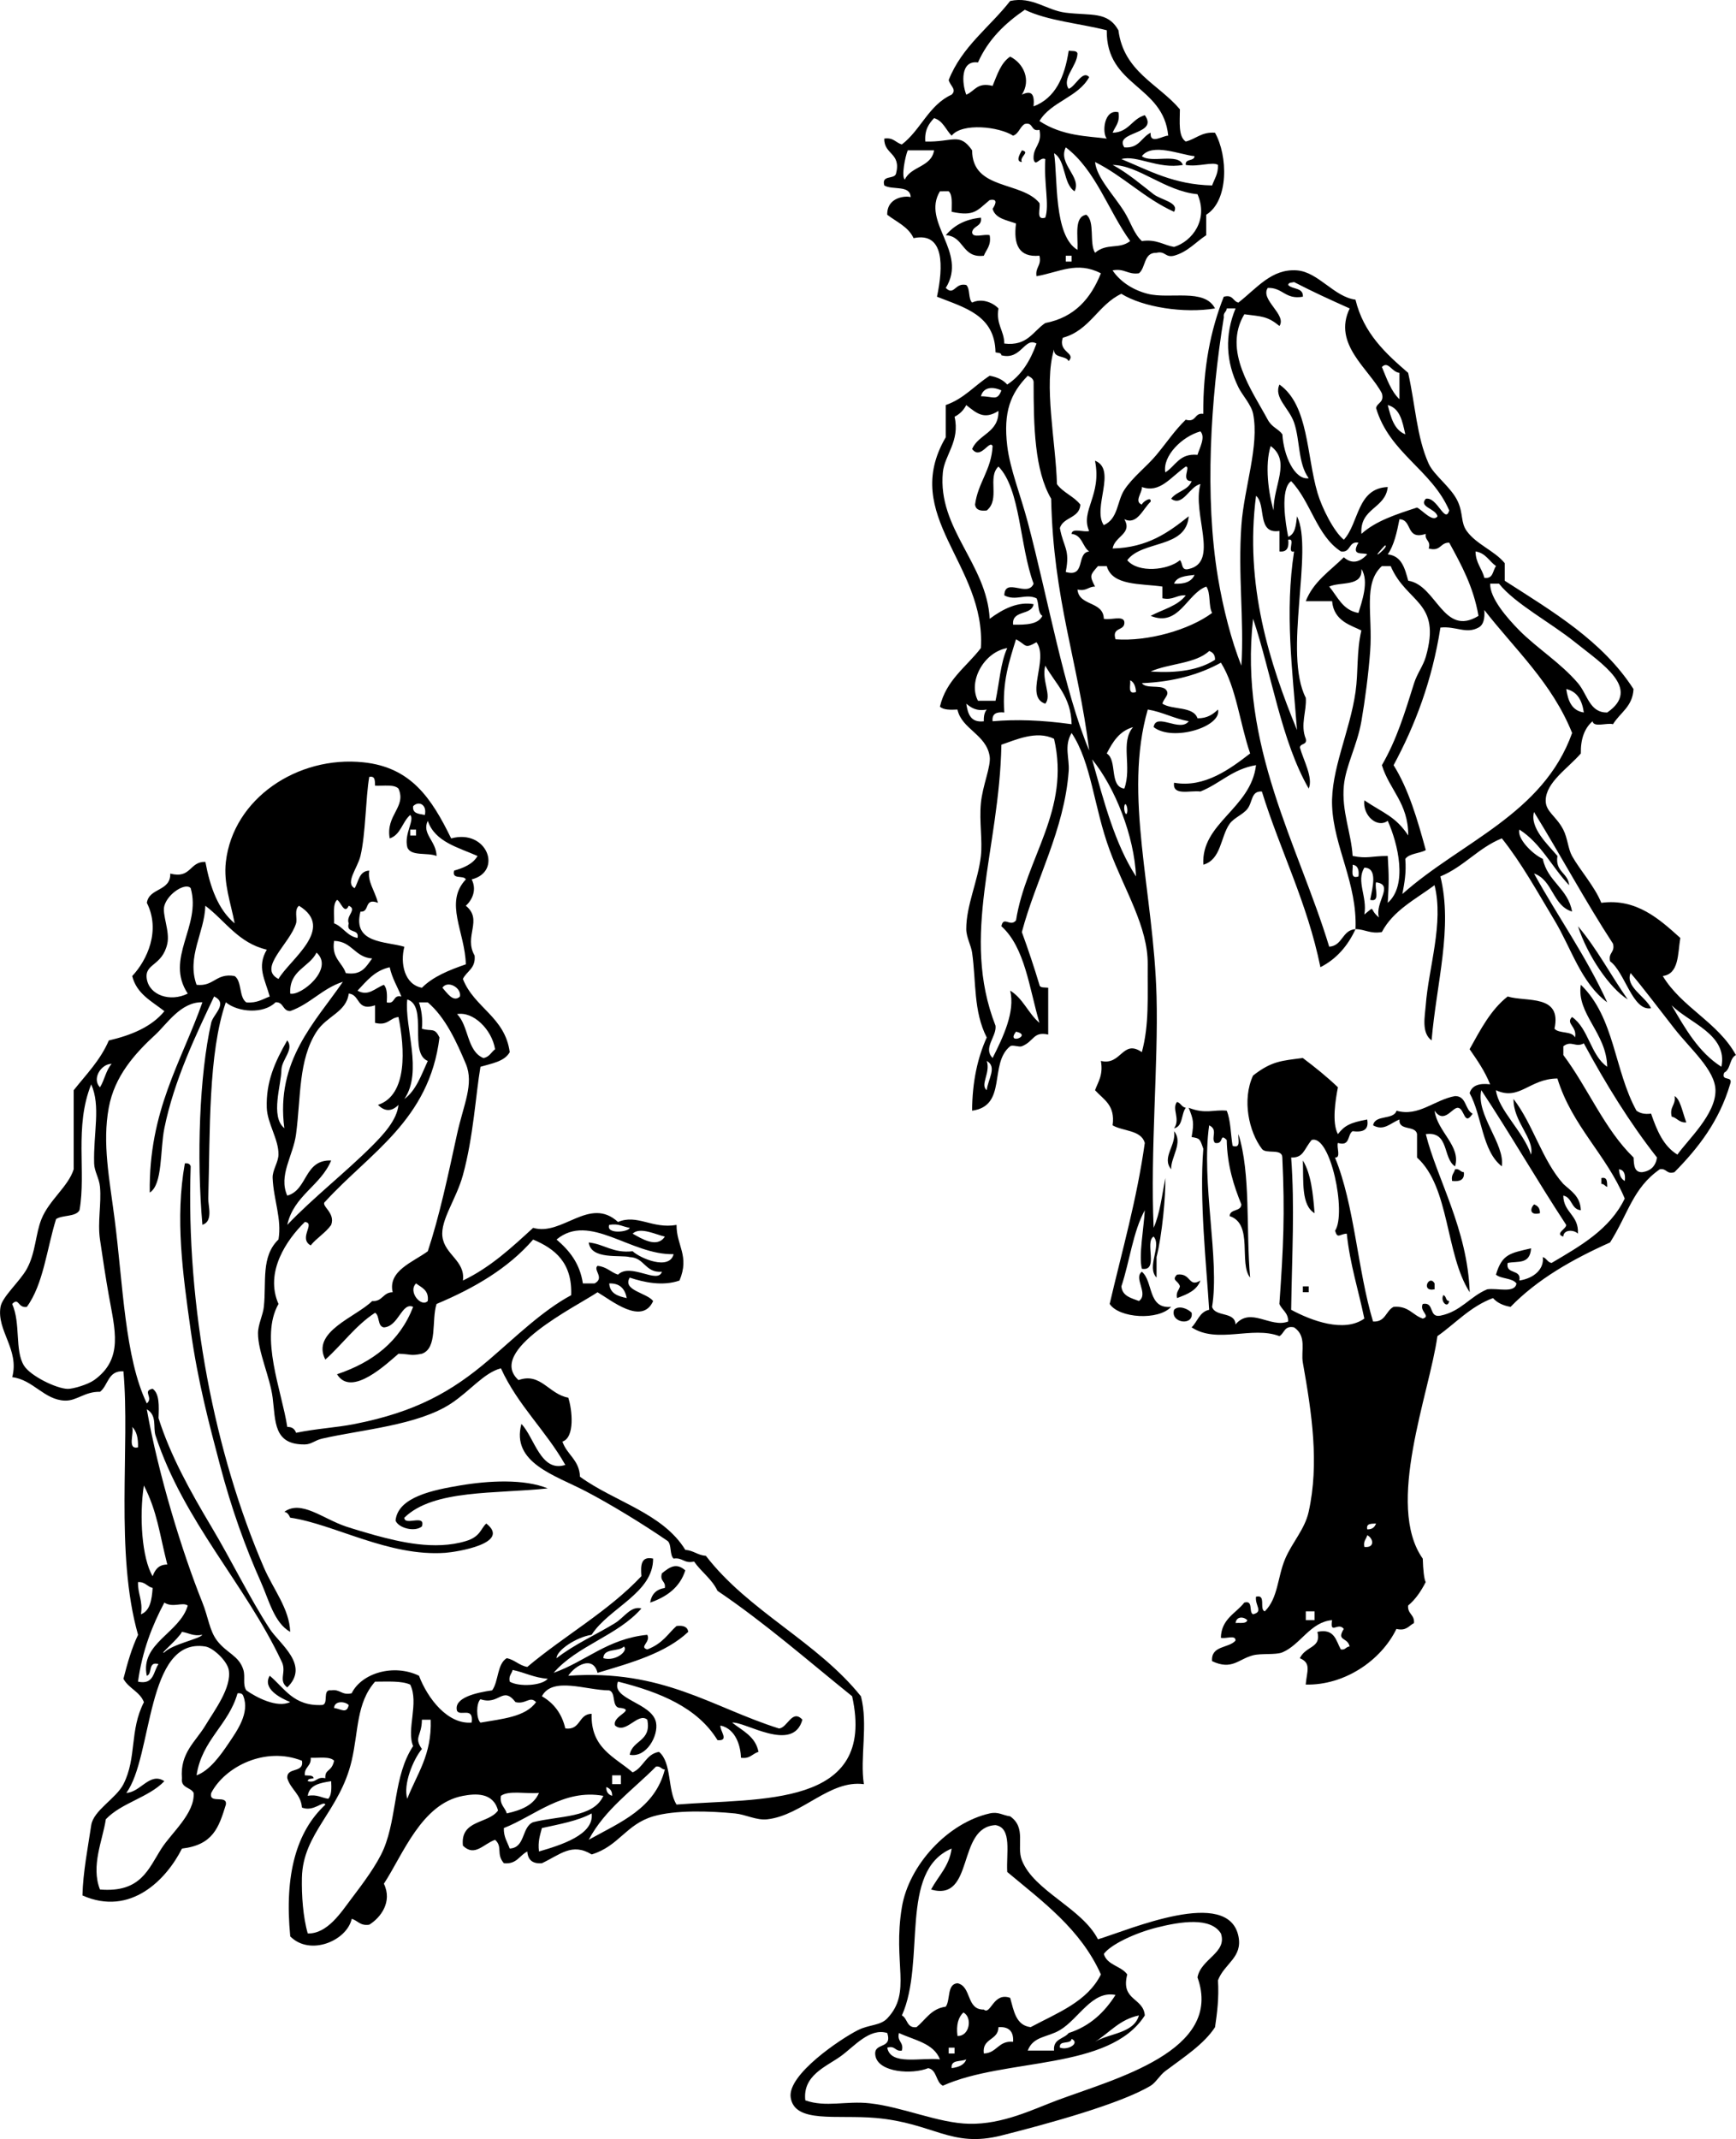<?xml version="1.0" encoding="UTF-8" standalone="no"?>
<!-- Generator: Adobe Illustrator 13.0.2, SVG Export Plug-In . SVG Version: 6.00 Build 14948)  -->
<svg
    xmlns:rdf="http://www.w3.org/1999/02/22-rdf-syntax-ns#"
    xmlns="http://www.w3.org/2000/svg"
    xmlns:cc="http://web.resource.org/cc/"
    xmlns:xlink="http://www.w3.org/1999/xlink"
    xmlns:dc="http://purl.org/dc/elements/1.1/"
    xmlns:svg="http://www.w3.org/2000/svg"
    xmlns:inkscape="http://www.inkscape.org/namespaces/inkscape"
    xmlns:sodipodi="http://sodipodi.sourceforge.net/DTD/sodipodi-0.dtd"
    xmlns:ns1="http://sozi.baierouge.fr"
    id="Layer_1"
    style="enable-background:new 0 0 142.358 175.334"
    xml:space="preserve"
    viewBox="0 0 142.358 175.334"
    version="1.1"
    y="0px"
    x="0px"
  >
<path
      style="clip-rule:evenodd;fill-rule:evenodd"
      d="m83.798 12.323c0.719 0.158-0.229 0.513 0 0.96-0.597-0.036-0.07-0.813 0-0.96z"
  />
<path
      style="clip-rule:evenodd;fill-rule:evenodd"
      d="m80.438 17.842c0.114 0.754-0.646 0.635-0.72 1.2 0.03 0.53 1.019 0.103 1.44 0.24 0.141 0.861-0.279 1.161-0.48 1.68-1.82 0.221-1.596-1.604-3.12-1.68 0.654-0.785 1.568-1.311 2.88-1.44z"
  />
<path
      style="clip-rule:evenodd;fill-rule:evenodd"
      d="m120.76 91.283c-0.703 1.086-0.647-0.426-1.2-0.48-0.47-0.045-1.132 1.372-1.92 0.24 0.229 1.728 2.182 2.891 1.68 4.561-1.027-0.653-0.458-2.902-2.399-2.641 0.908 3.66 3.422 7.772 3.6 12.96-2.004-3.115-1.624-8.615-4.319-11.04v-1.92c-0.123-0.757-1.527-0.233-1.44-1.2-0.755 0.294-1.27 0.97-2.16 0.48 0.139-0.902 1.669-0.412 1.92-1.2 1.808 0.518 3.091-0.893 4.8-1.2 0.96 0.001 0.79 1.127 1.44 1.443z"
  />
<path
      style="clip-rule:evenodd;fill-rule:evenodd"
      d="m137.32 89.842c0.465 0.264 0.615 1.197 0.961 2.16-0.598 0.037-0.743-0.377-1.2-0.479-0.19-0.833 0.36-0.923 0.24-1.681z"
  />
<path
      style="clip-rule:evenodd;fill-rule:evenodd"
      d="m96.518 90.323c0.315 0.085 0.378 0.423 0.721 0.479-0.385 0.496-0.223 1.538-0.96 1.681 0.541-0.773-0.212-1.591 0.239-2.16z"
  />
<path
      style="clip-rule:evenodd;fill-rule:evenodd"
      d="m96.278 92.722c0.771 0.944-0.273 2.118-0.24 3.12-0.805-0.976 0.438-1.953 0.24-3.12z"
  />
<path
      style="clip-rule:evenodd;fill-rule:evenodd"
      d="m106.84 95.123c0.669 1.091 0.831 2.689 0.96 4.32-1.11-0.656-0.9-2.627-0.96-4.32z"
  />
<path
      style="clip-rule:evenodd;fill-rule:evenodd"
      d="m15.158 95.363c0.278-0.039 0.427 0.053 0.479 0.24-0.402 11.562 1.989 23.586 6 32.88 0.774 1.795 2.099 3.385 2.16 5.279-1.313-0.743-1.743-2.607-2.4-4.079-1.282-2.876-2.406-5.984-3.359-9.601-0.886-3.36-1.809-6.812-2.4-11.04-0.652-4.66-1.287-9.169-0.48-13.677z"
  />
<path
      style="clip-rule:evenodd;fill-rule:evenodd"
      d="m119.32 95.842c0.388-0.067 0.414 0.228 0.721 0.24 0.072 0.633-0.332 0.788-0.96 0.72-0.1-0.501 0.16-0.635 0.24-0.96z"
  />
<path
      style="clip-rule:evenodd;fill-rule:evenodd"
      d="m131.32 96.563c0.513-0.112 0.458 0.343 0.48 0.72-0.194-0.046-0.239-0.241-0.48-0.24v-0.48z"
  />
<path
      style="clip-rule:evenodd;fill-rule:evenodd"
      d="m125.8 98.722c0.295 0.105 0.493 0.308 0.48 0.721-0.84 0.209-0.83-0.369-0.48-0.721z"
  />
<path
      style="clip-rule:evenodd;fill-rule:evenodd"
      d="m96.518 104.48c1.179-0.171 0.914 1.1 1.92 0.479-0.293 0.826-1.102 1.139-1.92 1.44-0.102-0.502 0.165-0.636 0.24-0.96-0.134-0.49-0.722-0.47-0.24-0.96z"
  />
<path
      style="clip-rule:evenodd;fill-rule:evenodd"
      d="m117.64 105.2v0.48c-1.17 0.24-0.44-1.27 0-0.48z"
  />
<path
      style="clip-rule:evenodd;fill-rule:evenodd"
      d="m106.84 105.44h0.479v0.479h-0.479v-0.48z"
  />
<path
      style="clip-rule:evenodd;fill-rule:evenodd"
      d="m118.36 106.16c0.26 0.06 0.162 0.478 0.479 0.48-0.11 0.67-0.76 0.02-0.48-0.48z"
  />
<path
      style="clip-rule:evenodd;fill-rule:evenodd"
      d="m97.718 107.6c0.184 1.124-1.78 0.847-1.439-0.24 0.371-0.39 1.118-0.1 1.439 0.24z"
  />
<path
      style="clip-rule:evenodd;fill-rule:evenodd"
      d="m44.918 122c-4.261 0.46-9.375 0.065-11.76 2.4 0.004 0.716 1.778-0.339 1.439 0.72-0.598 0.479-1.911 0.135-2.16-0.479 0.186-1.966 3.182-2.523 5.28-2.881 2.358-0.4 5.266-0.55 7.201 0.24z"
  />
<path
      style="clip-rule:evenodd;fill-rule:evenodd"
      d="m39.878 124.88c2.078 1.628-2.472 2.337-3.36 2.4-4.653 0.332-9.105-2.353-12.72-2.88-0.106-0.214-0.211-0.43-0.48-0.48 1.371-1.001 3.146 0.56 5.04 1.2 0.487 0.164 1.859 0.574 2.4 0.72 1.992 0.537 4.872 1.255 7.44 0.48 1.215-0.36 1.226-1.05 1.68-1.44z"
  />
<path
      style="clip-rule:evenodd;fill-rule:evenodd"
      d="m56.198 128.72c-0.447 1.394-1.515 2.166-2.881 2.641 0.106-0.694 0.507-1.094 1.2-1.2 0.099-0.578-0.438-0.521-0.239-1.2 0.657-0.53 1.184-0.89 1.92-0.24z"
  />
<path
      style="clip-rule:evenodd;fill-rule:evenodd"
      d="m94.598 101.36c-0.758 0.441 0.467 2.866-0.96 2.64-0.273-1.063 0.158-3.311 0.24-4.8-0.968 1.752-1.242 4.198-1.92 6.24 0.074 0.805 0.803 0.957 1.439 1.2 0.828-0.59-0.47-1.877 0.24-2.4 0.955 0.806 0.458 3.062 2.4 2.88-1.041 1.135-4.264 0.938-5.04-0.24 1.013-4.347 2.218-8.501 2.88-13.199-0.297-1.063-1.776-0.944-2.64-1.44 0.236-1.677-0.761-2.119-1.44-2.88 0.257-0.703 0.682-1.239 0.48-2.4 1.683 0.41 1.763-1.816 3.359-0.72 0.614-2.279 0.457-4.5 0.48-7.2 0.026-3.091-1.912-6.082-3.12-9.359-1.309-3.55-1.483-7.144-3.12-9.601-0.64 1.067-0.163 2.059-0.24 3.12-0.351 4.818-2.703 8.902-3.84 13.2 0.515 1.405 0.996 2.844 1.44 4.319 0.038 0.281 0.438 0.203 0.72 0.24v3.84c-1.25-0.275-1.14 0.554-2.16 0.96-0.225 0.09-0.777-0.147-0.96 0-1.764 1.422-0.205 4.886-3.12 5.28 0.015-2.385 0.453-4.347 1.2-6-1.099-2.154-0.859-4.533-1.2-6.96-0.078-0.556-0.478-1.275-0.479-1.92-0.009-1.95 0.972-3.96 1.199-6 0.143-1.273-0.141-2.81 0-4.32 0.136-1.454 0.842-3.021 0.721-3.84-0.268-1.802-2.297-2.229-2.641-3.84-0.591 0.031-1.156 0.036-1.439-0.24 0.519-2.2 2.18-3.26 3.359-4.8 0.429-6.878-6.651-10.835-2.88-17.28v-2.64c1.488-0.512 2.382-1.619 3.601-2.4 0.613 0.107 1.104 0.337 1.439 0.721 1.164-0.756 1.892-1.949 2.4-3.36-0.991-0.561-1.248 1.392-2.88 0.96-0.007-0.233-0.294-0.187-0.48-0.24-0.052-3.067-2.569-3.671-4.8-4.56 0.511-2.422 0.644-5.34-1.92-4.8-0.427-0.934-1.394-1.327-2.16-1.92-0.03-1.495 1.599-1.565 1.92-1.44-0.016-1.024-1.52-0.561-2.16-0.96-0.252-0.893 0.81-0.471 0.96-0.96 0.451-1.731-1.001-1.559-0.96-2.88 0.755-0.115 0.938 0.342 1.44 0.479 1.546-1.174 2.205-3.234 4.08-4.08 0.445-0.424-0.104-0.7-0.24-1.199 1.087-2.753 3.357-4.322 5.04-6.48 1.825-0.399 2.976 0.767 4.56 0.96 2.105 0.257 3.436-0.129 4.32 1.44 0.437 3.403 3.284 4.396 5.04 6.479-0.006 1.047-0.143 2.224 0.48 2.641 0.838-0.202 1.277-0.803 2.399-0.721 1.07 1.901 1.134 5.58-0.72 6.721v1.68c-0.872 0.568-1.513 1.367-2.64 1.68-0.734 0.174-0.706-0.414-1.44-0.24-1.071-0.03-0.858 1.222-1.44 1.681-0.928 0.128-1.171-0.429-2.159-0.24 0.545 0.818 1.539 1.578 2.88 1.92 1.818 0.464 4.667-0.479 5.52 1.2-2.55 0.42-5.894-0.093-7.68-1.2-1.907 0.894-2.59 3.011-4.8 3.601-0.411 1.215 1.118 1.21 0.479 1.92-0.227-0.493-1.236-0.204-1.2-0.96-0.87 2.893 0.145 7.565 0.24 11.04 0.501 0.699 1.399 1 1.92 1.68-0.069 1.13-1.399 1-1.68 1.92 0.29 1.596 0.856 1.723 0.479 3.6 1.683 0.482 0.835-1.564 1.92-1.68-0.557-0.403-0.566-1.354-1.439-1.44 0.03-0.529 1.018-0.102 1.439-0.239-0.744-1.663 1.062-2.921 0.48-5.761 1.824 0.71-0.241 3.885 0.72 5.28 1.187-0.517 1.077-1.946 1.681-2.88 0.673-1.043 1.85-1.925 2.64-2.88 0.883-1.066 1.497-2.007 2.4-2.88 0.896 0.257 0.684-0.596 1.439-0.48-0.025-3.785 0.609-6.91 1.681-9.6 0.766-0.206 0.742 0.378 1.199 0.479 1.518-1.18 2.722-2.793 4.801-2.64 1.751 0.13 3.048 2.181 4.8 2.4 0.673 2.767 2.474 4.405 4.319 6 0.587 2.576 0.699 5.268 1.681 7.439 0.442 0.979 1.863 1.937 2.399 3.12 0.446 0.984 0.221 1.701 0.721 2.4 0.784 1.098 2.316 1.639 3.119 2.64v1.44c3.947 2.533 8.023 4.937 10.561 8.88-0.07 1.45-1.108 1.932-1.68 2.88-0.498-0.143-1.577 0.297-1.681-0.24-0.642 0.559-0.981 1.419-0.96 2.64-1.081 1.241-2.854 2.359-2.88 3.841-0.017 0.934 0.857 1.271 1.44 2.399 0.362 0.703 0.389 1.562 0.72 2.16 0.617 1.115 1.861 2.499 2.399 3.84 2.898-0.385 4.792 1.364 6.48 2.88-0.215 1.306-0.098 2.943-1.439 3.12 1.567 2.593 4.531 3.788 6 6.48-0.539 0.262-0.422 1.178-0.961 1.439-0.296 0.776 0.777 0.184 0.48 0.96-0.896 3.023-2.613 5.228-4.561 7.2-0.678 0.198-0.621-0.338-1.199-0.24-2.215 1.541-2.572 3.616-4.08 6-3.095 1.386-5.952 3.009-8.16 5.28-0.613-0.106-1.104-0.337-1.44-0.72-1.866 0.693-3.057 2.063-4.56 3.12-0.645 4.682-4.299 13.857-1.2 18.239 0.029 0.945 0.109 1.668 0.24 1.921-0.379 0.741-0.827 1.412-1.44 1.92-0.062 0.702 0.543 0.737 0.48 1.439-0.427 0.213-0.61 0.67-1.44 0.48-1.264 2.604-4.279 4.64-7.439 4.56 0.095-1.099 0.479-1.756-0.48-2.16 0.497-1.041 1.779-0.806 1.44-2.16 1.423-0.303 1.517 0.724 1.92 1.44 0.388 0.067 0.413-0.227 0.72-0.24-0.157-0.79-1.109-0.414-0.479-1.439-0.449-0.611-1.156 0.536-0.96-0.721-1.786 0.146-2.596 2.031-4.08 2.641-0.544 0.223-1.728 0.066-2.4 0.24-1.204 0.311-1.727 1.253-3.36 0.479-0.099-1.299 1.359-1.041 1.92-1.68 0.041-0.521-0.851-0.109-1.199-0.24 0.046-1.554 1.223-1.978 1.92-2.88 0.774-0.215 0.337 0.782 0.72 0.96 0.871-0.218 0.146-0.708 0.24-1.44 0.87-0.229 0.244 1.036 0.72 1.2 1.104-1.085 1.035-2.809 1.68-4.32 0.574-1.345 1.603-2.406 1.92-3.84 0.882-3.977 0.257-8.092-0.479-12.239-0.17-0.957 0.354-2.153-0.72-2.881-0.808-0.167-0.787 0.494-1.2 0.721-2.234-0.861-5.097 0.664-7.2-0.721 0.488-0.472 0.646-1.273 1.44-1.439-0.234-3.739-0.812-9.02-0.48-13.2-0.288-0.843-0.293-0.848-0.96-0.96 0.21-1.215 0.145-1.421-0.24-2.4 1.412 0.549 2.021 0.129 3.12 0.24 0.329 0.791 0.321 1.919 0.48 2.88 0.722 0.242 0.425-0.534 0.479-0.96 1.023 3.217 0.613 7.867 0.96 11.76-0.951-1.177 0.292-4.395-1.68-5.039 0.023-0.617 0.937-0.344 0.96-0.961-0.622-1.537-1.153-3.167-1.2-5.279-0.631-0.624-0.188 0.388-0.96 0.24-0.375-0.405 0.289-1.079-0.479-1.44-0.672 4.628 0.879 11.001 0.239 14.88 0.269 0.853 1.885 0.355 1.92 1.44 1.246-1.474 2.864 0.325 4.32-0.24 0.011-0.73-0.507-0.934-0.72-1.44 0.331-4.718 0.458-7.365 0.24-12-0.005-0.795-1.356-0.243-1.681-0.72-1.045-1.378-1.646-4.002-0.72-6 1.529-1.197 2.343-1.212 4.08-1.44 1.006 0.755 1.981 1.539 2.88 2.4-0.195 1.006-0.511 2.898 0 3.84 0.541-0.702 1.008-0.943 2.4-1.2 0.167 0.888-0.38 1.061-1.2 0.96-0.441 0.279-0.166 1.274-1.2 0.961-0.131 0.349 0.28 1.24-0.24 1.199 1.608 3.912 1.843 9.198 3.12 13.44 1.025 0.064 1.044-0.876 1.681-1.2 1.23-0.111 1.559 0.682 2.399 0.96 0.704-0.204-0.312-0.604 0-1.2 0.989-0.188 0.451 1.149 1.44 0.96 1.672-0.328 2.428-1.571 3.84-2.159 0.832-0.129 2.276 0.355 2.4-0.48-0.335-0.466-1.242-0.357-1.681-0.72 0.503-1.705 1.174-1.763 2.88-2.16-0.09 1.36-1.104 1.02-1.92 1.2-0.189 0.988 1.149 0.45 0.96 1.439 1.26-0.193 2.043-0.986 1.92-1.92 0.315 0.085 0.378 0.423 0.721 0.48 2.363-1.396 4.775-2.744 6-5.28-1.508-3.613-4.315-5.925-5.521-9.84-2.306 0.017-3.108 1.861-5.04 0.96 0.185 1.605 2.224 3.354 2.88 5.28 0.286-1.331-1.469-2.688-1.439-4.561 1.603 2.077 2.344 5.017 4.08 6.96 0.619 0.58 1.4 0.999 1.439 2.16-0.809-0.071-0.696-1.064-1.439-1.2 0.023 1.416 1.292 1.588 1.199 3.12-0.306-0.327-1.175-0.371-1.199 0.24-0.736-0.236 0.275-0.641 0.239-0.96-2.38-3.62-4.569-7.431-6.96-11.04-0.462 2.005 1.958 4.412 1.681 6.24-1.626-1.255-1.617-4.144-2.641-6 0.183-0.618 0.767-0.834 1.681-0.721-0.433-1.088-1.06-1.98-1.681-2.88 0.887-1.594 1.729-3.23 3.12-4.319 1.529 0.471 4.46-0.216 3.84 2.64 0.372 0.429 1.441 0.159 1.681 0.72 0.204-0.906-0.798-1.127-0.24-1.68 1.369 0.95 1.511 3.129 2.88 4.08-0.039-2.763-2.54-4.338-2.16-6.721 2.783 2.681 2.729 7 4.561 10.32 0.278 0.201 0.643 0.316 1.199 0.24 0.471 1.369 1.011 2.67 2.16 3.36 0.817-1.176 3.158-3.3 3.12-5.28-0.032-1.656-2.044-3.359-3.36-5.04-1.392-1.777-2.635-3.438-3.6-4.561-0.465 1.108 1.221 1.919 1.68 2.881-1.516 0.279-2.142-2.966-3.359-3.841-0.174-0.733 0.414-0.705 0.24-1.439-2.275-3.485-4.283-7.238-6.48-10.8-0.363 1.304 1.132 2.664 1.92 3.6-0.208 1.328 0.878 1.362 0.96 2.4-1.405-1.476-2.317-3.442-4.08-4.561-0.214 0.702 1.037 1.998 1.92 2.4 0.381 1.859 2.062 2.417 2.4 4.319-1.603-0.477-1.57-2.589-3.12-3.119 1.961 3.559 4.273 6.767 6 10.56-2.146-1.595-2.941-4.433-4.32-6.72-1.413-2.346-2.698-4.689-4.319-6.721-1.939 0.781-3.112 2.329-5.04 3.12 1.037 4.207-0.323 8.751-0.721 13.44-0.855-0.619-0.547-1.978-0.479-2.88 0.229-3.068 1.498-6.75 0.72-9.84-1.56 1.16-3.381 2.059-4.32 3.84-0.965 0.165-1.369-0.23-2.159-0.24 0.148-3.766-1.777-6.724-1.92-10.08-0.126-2.943 1.455-6.107 1.92-9.36 0.239-1.678 0.07-3.271 0.479-5.039-0.769-0.402-2.263-0.739-2.399-2.4h-2.16c0.625-1.614 1.996-2.483 3.12-3.6 0.666 0.591 1.327 0.405 1.92-0.24-0.293-0.185-1.401 0.198-0.721-0.96-0.85-0.13-0.59 0.85-1.439 0.72-1.99-1.29-2.469-4.091-4.08-5.76-0.929 0.652-0.454 3.508-0.24 4.56 0.582-0.219 0.636-0.964 0.721-1.68 1.384 2.776-1.153 11.238 0.72 14.88 0.084 1.101-0.47 2.2 0 3.36 0.132 0.532-0.458 0.342-0.48 0.72 0.272 1.001 1.106 2.474 0.72 3.36-2.25-3.91-3.019-9.302-4.56-13.921-1.187 10.398 3.73 18.604 6.24 26.881 1.121-0.079 1.038-1.362 2.16-1.44-0.634 1.367-1.554 2.446-2.88 3.12-1.085-5.315-3.284-9.517-4.801-14.4-0.905-0.059-0.734 0.862-1.199 1.44-0.363 0.452-1.105 0.728-1.44 1.2-0.765 1.077-0.683 2.935-2.16 3.359-0.207-3.42 3.891-4.579 4.32-8.16-1.927 0.314-2.957 1.523-4.561 2.16-0.848-0.112-2.312 0.393-2.159-0.72 2.509 0.453 4.646-1.175 6.239-2.4-0.845-2.435-1.135-5.425-2.399-7.439-1.756 0.965-3.868 1.572-6.48 1.68 0.33 0.471 1.471 0.13 1.92 0.48 0.446 0.424-0.104 0.7-0.24 1.2 0.824 0.535 2.533 0.187 2.881 1.199 0.806 0.007 1.27-0.33 1.68-0.72 0.335 1.419-3.728 2.662-5.28 1.44 0.199-1.23 2.172 0.462 2.88-0.48-1.225-0.216-2.124-0.756-3.359-0.96-2.026 7.027 0.489 14.919 0.72 23.521 0.147 5.514-0.516 12.578-0.24 18.96 0.519-1.162 0.687-2.675 0.96-4.08 0.035 1.478-0.267 4.69-0.72 6.479v1.68c-0.853-0.87 0.45-2.61-0.244-3.36zm-10.56-100.56c-1.615 1.105-3.006 2.435-3.84 4.32-1.463-0.205-1.319 1.732-0.96 2.64 0.689-0.27 0.872-1.047 2.159-0.72 0.374-0.906 0.673-1.888 1.44-2.399 1.124 0.561 1.725 1.937 0.96 3.119 0.769-0.371 1.056-0.084 0.96 0.96 1.796-0.684 2.548-2.411 2.88-4.56 0.282 0.038 0.682-0.041 0.72 0.24-0.031 1.017-1.312 2.037-0.72 2.88 0.553-0.181 1.127-1.574 1.68-0.96-0.902 1.656-3.12 1.999-4.079 3.6 1.896 1.253 3.977 1.232 5.52 1.44-0.407-0.501-0.22-2.45 0.96-2.16 0.142 0.861-0.279 1.161-0.479 1.68 1.328-0.031 1.578-1.141 2.64-1.439 1.177 1.629-2.563 1.304-1.68 2.64 1.217 0.098 1.401-0.838 2.159-1.2-0.087 1.018 1.04 0.211 1.44 0.24-0.398-4.161-5.097-4.023-5.04-8.64-2.231-0.569-4.83-0.77-6.72-1.681zm-6 10.321c-0.48-0.479-0.701-1.219-1.44-1.439-0.427 0.453-0.791 0.969-0.72 1.92 2.278 0.059 2.797-0.78 3.84 0.72 0.005 3.274 4.05 2.51 5.521 4.32 0.106 0.453-0.327 1.446 0.479 1.199 0.352-1.057-0.124-2.757 0-4.8-0.447-0.229-0.802 0.719-0.96 0-0.067-1.027 0.733-1.187 0.48-2.399-0.739 0.179-0.462-0.659-1.2-0.48-0.411 0.229-0.483 0.797-0.96 0.96-1.126-0.735-4.174-1.087-5.04-0.001zm10.08 4.56c-0.966-0.635-0.685-2.516-1.681-3.12 0.315 2.025-0.05 6.754 1.92 7.92 0.058-1.143-0.305-2.705 0.721-2.88 0.74 0.539 0.225 2.334 0.72 3.119 0.979-0.834 1.973-0.251 2.88-0.96-1.811-2.509-2.821-5.817-5.28-7.68-0.673 1.353 1.328 2.42 0.72 3.601zm-13.92-0.961c0.499-1.101 2.183-1.017 2.399-2.399h-2.16c-0.211 0.521-0.539 2.162-0.239 2.399zm19.44-1.92c0.747 0.613 3.012-0.291 3.36 0.721-2.051 0.367-3.792-0.843-5.04-0.48 2.269 0.932 4.304 2.097 7.439 2.16 0.188-0.533 0.505-0.936 0.48-1.68-0.417-0.297-1.594 0.183-2.64 0-0.074-0.554 0.693-0.267 0.72-0.721-1.156-0.108-3.479-1.115-4.319 0zm-1.44 4.561c0.539 0.862 0.77 1.784 1.439 2.399 1.211-0.171 1.752 0.328 2.641 0.48 1.494-0.461 2.835-2.236 1.92-4.32-2.697-0.265-4.82-2.378-6.96-2.399 1.165 0.595 2.533 1.76 3.359 2.399 0.606 0.47 2.13 0.678 1.681 1.44-2.427-1.094-4.132-2.909-6.48-4.08 0.133 1.295 1.529 2.687 2.4 4.081zm-15.12-1.68c-1.543 2.558 2.312 4.962 0.479 7.92 0.692 0.695 0.751-0.468 1.681-0.24 0.333 0.307 0.146 1.133 0.479 1.439 0.759-0.357 1.642-0.049 2.16 0.48-0.214 1.334 0.461 1.779 0.479 2.88 1.911 0.23 2.347-1.014 3.36-1.68 2.413-0.467 3.737-2.022 4.561-4.08-1.98-1.01-3.372-0.096-5.28 0.24-0.117-0.758 0.433-0.848 0.24-1.681-1.673 0.152-2.146-0.895-1.921-2.64-0.759-0.28-1.688-0.391-1.92-1.2 0.147-0.224 0.559-0.885-0.239-0.72-1.012 0.824-1.238 1.373-3.12 0.96-0.003-0.638 0.091-1.371-0.24-1.68-0.239 0.002-0.48 0.002-0.719 0.002zm10.319 5.76h0.48v-0.48h-0.48v0.48zm19.443 2.88c-1.458 0.258-1.636-0.765-2.88-0.72-0.644 0.972 1.583 2.188 0.96 3.119-0.998-0.815-1.451-0.773-2.88-0.96-1.785 2.985 0.624 6.234 1.92 8.641 0.345 0.641 0.87 0.739 1.2 1.2 0.095 1.705 0.981 3.762 2.159 3.6-0.891-1.222-0.697-3.088-1.199-4.56-0.407-1.192-1.688-2.051-1.2-3.12 2.398 1.695 2.208 5.779 3.12 8.88 0.362 1.233 1.342 3.179 2.16 3.84 1.258-1.382 1.062-4.218 3.6-4.32-0.198 1.802-2.303 1.698-2.16 3.84 1.174-1.065 2.871-1.608 4.561-2.159 0.443 0.212 1.286 1.252 1.68 0.72-0.151-0.653-1.573-0.757-0.96-1.44 0.938-0.188 1.577 2.113 1.92 0.96-1.446-3.353-4.903-4.696-6-8.399 0.103-0.458 0.686-0.435 0.479-1.2-1.039-1.999-4.065-4.034-2.64-6.96-1.908-0.861-2.808-1.263-4.56-2.16-0.187 0.054-0.474 0.007-0.48 0.24 0.34 0.374 1.25 0.186 1.2 0.958zm-6.48 1.679c-1.092 6.706-1.584 14.748-0.48 21.36 0.409 2.451 1.099 5.184 1.92 7.2 0.232-3.77-0.294-7.477 0-11.521 0.227-3.105 1.479-6.502 0.96-9.12-0.146-0.736-0.896-1.542-1.2-2.16-1.049-2.132-1.136-4.301-0.24-6.479h-0.72c-0.02 0.307-0.31 0.333-0.24 0.72zm12.96 4.081c0.402 0.958 0.74 1.98 1.44 2.64v-2.159c-0.64-0.061-0.91-1.013-1.44-0.481zm-30.722 6.48c0.226 1.885 1.093 4.022 1.681 6.239 1.648 6.22 3.001 13.897 5.039 18.721-0.928-7.382-2.942-12.365-3.119-20.641-1.363-2.316-1.44-5.92-1.44-9.6-0.051-0.27-0.267-0.374-0.479-0.48-1.407 1.443-2.018 2.949-1.682 5.761zm-2.16-4.08c1.045 0.005 1.329 0.424 1.681-0.48-0.717-0.334-1.471-0.284-1.681 0.48zm-2.16 1.68c0.462 2.001-0.826 3.144-0.961 4.56-0.438 4.622 3.6 7.479 3.841 12 1.134-0.843 2.346-1.424 3.6-1.199-0.157 0.963-1.799 0.441-1.68 1.68 1.058 0.018 2.062-0.017 2.399-0.72-0.397-0.243-0.261-1.02-0.479-1.44-0.899-0.421-1.689 0.258-2.641-0.24 0.039-1.528 1.926 0.208 2.4-0.96-1.152-3.114-1.065-7.744-2.88-9.6-0.938 0.885 0.169 2.68-0.96 3.6-0.547 0.067-0.902-0.058-0.96-0.479 0.245-1.835 1.339-2.82 1.439-4.8-0.261-0.556-0.979 1.173-1.68 0.239 0.532-1.228 2.197-1.322 2.16-3.119-1.177 0.743-1.776 0.202-2.64-0.48-0.215 0.42-0.535 0.741-0.958 0.958zm36.962 1.44c-0.235-1.045-0.426-2.135-1.44-2.4 0.26 1.018 0.52 2.034 1.44 2.4zm-19.682 3.119c0.849-0.512 1.14-1.58 2.641-1.439 0.173-0.577 0.68-1.451 0.239-1.92-1.504 0.418-3.113 2.003-2.88 3.359zm8.882 3.12c-0.036-2.043 1.452-4.03-0.239-5.279-0.5 1.537-0.18 3.904 0.24 5.279zm-10.802-1.92c0.066 0.421-0.676 1.198 0 1.44 0.026-0.191 0.794-0.728 0.72-0.24-0.65 0.605-1.11 1.94-2.159 1.44 0.691 1.194-0.785 1.376-0.96 2.399 2.884-0.075 4.592-1.328 6.239-2.64-0.208 2.671-3.81 1.949-5.04 3.6 0.908 1.08 3.348 0.819 4.32 0 0.256 0.224 0.075 0.886 0.72 0.721 2.534-0.557 0.268-4.495 0.96-6.96-0.883 0.164-1.446 1.902-2.399 1.199 0.435-0.604 1.397-0.682 1.68-1.439-0.938 0.008-0.043-1.208-0.479-1.2-1.288 0.901-2.114 2.206-3.602 1.68zm12.722 19.92c-0.383-4.973-1.008-9.655-0.24-14.64-0.652 0.172 0.172-1.132-0.48-0.96 0.068 0.628-0.088 1.032-0.72 0.96v-1.68c-1.888 0.287-1.057-2.144-1.92-2.88-0.95 7.313 1.11 13.727 3.36 19.2zm7.44-14.399c1.154 0.125 1.402 1.157 1.68 2.16 2.324 0.344 2.874 4.657 5.761 2.88-0.413-2.388-1.409-4.191-2.4-6-0.745-0.025-0.685 0.755-1.68 0.479 0.198-0.678-0.339-0.621-0.24-1.2-1.673 0.553-1.069-1.17-2.16-1.199-0.21 1.068-0.44 2.127-0.96 2.88zm-0.24-0.721c-1.59 1.686 0.52-0.077 0 0zm8.16 2.641c0.752 0.112 0.677-0.604 0.96-0.96-0.564-0.396-0.846-1.074-1.68-1.2 0.01 0.949 0.53 1.391 0.72 2.16zm-30.962-0.96h-0.72c-0.629 0.733-0.723 0.752-0.24 1.68-0.565-0.005-0.707 0.413-1.44 0.24 0.128 1.393 2.12 0.921 2.16 2.399 0.497 0.144 1.577-0.296 1.681 0.24 0.092 0.812-1.062 0.378-0.721 1.44 2.654 0.198 6.065-0.774 7.92-2.16-0.313-0.566-0.101-1.659-0.479-2.16-1.593 0.569-2.238 3.358-4.561 2.4 0.993-0.527 2.229-0.812 2.881-1.681-0.773-0.053-1.016 0.425-1.921 0.24v-0.96c-1.818-0.26-4.104-0.054-4.56-1.678zm25.202 9.599c0.245-0.782 0.751-1.434 0.96-2.16 1.314-4.573-1.569-4.373-2.88-7.439h-0.721c-1.562 1.423-0.742 3.971-0.959 6.96-0.135 1.846-0.426 4.066-0.721 5.76-0.346 1.984-1.281 3.627-1.439 5.28-0.199 2.072 0.618 3.923 0.72 5.76 1.241 0.245 1.477 0.004 2.88 0 0.1 1.715 0.1 2.126 0 3.84 1.647-1.436 0.853-4.809 0-6.72-0.893 0.642-2.076-0.476-1.92-1.68 1.605 1.076 2.561 1.319 3.6 2.88 0.011-2.65-1.544-3.736-2.16-5.761 1.22-2.111 1.87-4.271 2.64-6.72zm-6.96-7.919c0.694 0.826 1.1 1.94 2.399 2.16 0.257-0.871 0.903-2.607 0.24-3.6 0.12 1.479-1.71 1.015-2.64 1.44zm-12.722-0.241c0.854 0.055 1.438-0.161 1.68-0.72-0.716 0.086-1.462 0.139-1.68 0.72zm28.322 3.841c1.439 1.451 3.39 2.662 4.8 4.319 0.784 0.921 0.949 2.435 2.4 2.4 2.831-1.947-0.437-3.99-2.64-5.76-2.038-1.638-4.916-3.146-6.24-4.801h-0.72c-0.04 1.168 1.36 2.792 2.4 3.842zm-3.36-0.24c-1.019 0.557-1.84-0.137-3.12 0-0.681 4.359-2.075 8.005-3.84 11.279 1.231 1.968 1.953 4.447 2.64 6.961-0.515 0.285-1.341 0.259-1.68 0.72 0.095 1.135-0.077 2.003-0.24 2.88 4.777-4.263 11.542-6.538 13.92-13.2-1.65-4.109-4.678-6.842-7.2-10.08 0.05 0.689-0.06 1.219-0.48 1.44zm-38.883 6.96c-0.627-0.067-1.032 0.088-0.96 0.72 1.915-0.167 3.985-0.103 6.48 0.24-0.046-2.274-1.331-3.31-2.16-4.8-0.327 1.218 0.569 2.457 0 3.12-1.741-0.574 0.316-3.625-0.72-5.04-1.03 0.584-0.789 0.23-1.681-0.24-0.544 1.774-1.145 3.493-0.959 6zm-2.159-0.96h1.439c0.314-1.446 0.405-3.115 0.96-4.32-1.901 0.323-3.239 2.72-2.399 4.32zm14.159-2.401c2.242 0.162 4.017-0.144 5.28-0.96 0.013-0.413-0.185-0.615-0.479-0.72-1.112 1.049-3.304 1.017-4.801 1.68zm-1.199 1.68c-0.033-0.446-0.158-0.802-0.48-0.96 0.054 0.426-0.242 1.202 0.48 0.96zm36.722 1.681c-0.141-0.979-0.526-1.714-1.44-1.92 0.14 0.976 0.46 1.774 1.44 1.92zm-49.202 0.72c-0.018-0.418 0.054-0.746 0.24-0.96-0.876 0.156-1.278-0.162-1.68-0.479 0.131 0.828 0.348 1.57 1.44 1.439zm10.08 2.639c0.894 0.547 0.175 2.706 1.44 2.881 0.65-1.802-0.356-3.803 0.72-5.04-1.123 0.316-1.67 1.209-2.16 2.159zm-8.64-0.72c-0.164 8.623-3.382 15.619-0.48 23.04 0.093 0.904-1.048 1.815-0.24 2.64 0.874-1.731 1.86-3.804 1.44-5.52 1.054 0.627 1.486 1.874 2.4 2.64-0.838-2.842-1.182-6.179-3.12-7.92 0.175-0.885 0.722 0.103 1.199-0.479 0.812-5.148 4.475-9.04 3.12-14.88-1.442-0.727-3.195 0.108-4.319 0.479zm11.04 10.8c-0.148-3.304-1.696-7.254-3.601-9.6 0.96 3.442 1.867 6.934 3.601 9.6zm-0.72-5.279c0.065-0.327-0.148-0.938-0.239-0.48-0.066 0.327 0.148 0.936 0.239 0.48zm18.962 5.279c0.067-0.547-0.058-0.901-0.479-0.96 0.05 0.426-0.24 1.202 0.48 0.96zm0.48 3.12c0.986-0.777 0.318-0.477 1.2 0.24-0.371-1.229 1.29-2.68-0.24-2.88-0.146 0.494 0.388 1.667-0.479 1.439 0.196-1.035 0.638-2.618-0.48-2.64-0.69 1.117 0.26 2.376 0 3.841zm29.28 12.481c0.544-2.648-2.636-3.587-4.08-5.04 1.12 1.923 2.22 3.861 4.08 5.04zm-57.843-2.88c-0.868 1.133 1.406 0.319 0 0zm44.883 1.199v0.721c2.023 2.696 3.363 6.076 5.76 8.399 0.027 0.612 0.045 1.235 0.72 1.2 0.694-0.105 1.094-0.506 1.2-1.2-2.253-2.867-4.202-6.037-6-9.359-0.68 0.379-1.02-0.276-1.68 0.239zm-47.282 3.601c0.083-0.876 0.881-1.907 0-2.4 0.329 0.985-0.579 1.958 0 2.4zm26.642 4.08c-0.658 0.791-0.66 1.465-1.68 1.439 0.299 4.082 0.07 7.776 0 12.48 1.625 0.878 4.335 1.911 6 0.72-0.479-2.321-1.173-4.427-1.44-6.96-0.601 0.03-0.751 0.458-0.96-0.24 0.96-1.431-0.38-7.931-1.92-7.437zm25.68 3.359c0.066-0.547-0.059-0.902-0.48-0.96 0.03 0.448 0.16 0.803 0.48 0.96zm-21.12 28.558c0.412 0.013 0.615-0.185 0.72-0.48-0.38 0.03-0.83-0.03-0.72 0.48zm-0.24 1.44c0.897 0.102 0.738-0.719 0.24-0.96-0.08 0.33-0.34 0.46-0.24 0.96zm-4.8 6h0.72v-0.72h-0.72v0.72zm-5.76 0.24c0.359-0.041 0.887 0.086 0.961-0.24-0.32-0.31-0.9-0.31-0.96 0.24z"
  />
<path
      style="clip-rule:evenodd;fill-rule:evenodd"
      d="m36.998 68.722c2.945-0.805 4.255 2.719 1.68 3.36 0.429 0.83 0.07 1.663-0.479 2.16 1.435 1.161-0.195 2.498 0.72 4.08 0.106 1.066-0.65 1.27-0.96 1.92 0.92 2.359 3.456 3.104 3.84 6-0.427 0.773-1.476 0.924-2.4 1.2-0.389 2.265-0.574 5.731-1.439 8.88-0.544 1.979-1.848 3.671-1.68 5.04 0.182 1.488 1.894 1.979 1.68 3.6 2.271-1.088 4.007-2.713 5.76-4.319 2.384 0.71 4.616-2.626 6.96-0.48 1.577-0.675 2.799 0.591 4.8 0.24-0.019 1.699 1.094 2.529 0.24 4.56-1.375 0.481-2.906 0.151-4.08-0.24-0.624 1.056 1.402 1.237 1.92 1.921-0.915 2.025-3.441-0.07-4.56-0.721-1.751 1.174-9.153 4.787-6.48 7.2 1.819-0.653 2.481 1.159 4.08 1.44 0.321 0.976 0.562 3.261-0.479 3.6 0.36 1.079 1.388 1.492 1.439 2.88 2.825 2.055 6.786 2.975 8.641 6 0.68 0.04 1 0.44 1.68 0.48 3.514 4.566 9.127 7.033 12.72 11.52 0.603 2.317-0.098 5.036 0.24 7.2-2.824-0.37-5.038 2.552-7.92 2.88-0.893 0.102-1.774-0.395-2.64-0.479-2.072-0.205-4.904-0.298-6.721 0.239-2.239 0.663-2.807 2.441-5.04 3.12-1.615-0.987-2.585 0.017-4.08 0.72-0.782 0.062-1.154-0.284-1.199-0.96-0.65 0.311-0.854 1.067-1.921 0.96-0.659-0.757-0.073-1.333-0.72-1.92-0.967 0.342-1.673 1.429-2.64 0.48-0.229-2.148 2.079-1.762 2.88-2.88-0.403-1.52-1.884-1.387-2.88-1.2-3.401 0.638-4.925 4.834-6.48 7.2 0.717 1.49-0.266 2.781-1.199 3.359-0.756 0.115-0.938-0.342-1.44-0.479-0.39 1.781-3.402 3.085-5.04 1.439-0.494-5.055 0.51-8.61 2.88-10.8-0.164-0.378-0.955 0.626-1.92 0.24-0.089-1.11-0.92-1.479-1.2-2.4-0.087-0.967 1.389-0.371 1.2-1.439-3.003-1.192-6.307 0.477-7.44 2.64-0.233 0.954 1.342 0.099 1.2 0.96-0.581 1.877-1.048 3.297-3.6 3.601-1.263 2.51-4.198 5.595-8.16 3.84 0.046-1.916 0.449-3.938 0.72-5.76 0.182-1.218 2.043-2.184 2.641-3.36 1.109-2.185 0.486-4.41 1.68-6.72-0.331-0.87-1.267-1.134-1.68-1.92 0.325-1.275 0.68-2.52 1.199-3.601-1.913-6.732-0.646-15.449-1.199-21.6-1.277-0.077-1.243 1.156-1.92 1.68-1.254-0.031-1.9 0.752-2.881 0.72-1.704-0.056-2.603-1.714-4.319-1.92 0.606-2.273-1.286-3.799-0.96-5.76 0.138-0.833 1.605-2.104 2.16-3.12 0.728-1.332 0.703-2.848 1.199-4.08 0.627-1.557 2.199-2.666 2.641-4.08v-6.479c1.025-1.295 2.185-2.455 2.88-4.08 1.883-0.438 3.514-1.126 4.56-2.4-1.027-0.812-2.274-1.405-2.64-2.88 1.224-1.301 2.348-3.728 1.2-6 0.185-1.255 1.958-0.921 1.92-2.399 1.731 0.451 1.559-1.002 2.88-0.96 0.39 2.09 1.049 3.91 2.4 5.04-0.32-1.698-0.924-3.263-0.721-5.04 0.593-5.176 5.867-8.727 11.28-8.16 3.907 0.409 5.584 2.942 7.197 6.24zm-3.36-0.239h0.48v-0.48h-0.48v0.48zm-1.68 0.239c-0.344-1.924 1.392-2.57 0.72-4.079-0.349-0.371-1.229-0.212-1.92-0.24-0.022-0.377 0.032-0.832-0.479-0.72-0.298 1.727-0.288 4.67-0.721 6.479-0.235 0.986-1.283 2.209-0.479 2.64 0.341-0.539 0.354-1.405 1.2-1.439-0.152 0.899 0.428 1.578 0.72 2.64-1.18-0.459-0.643 0.798-1.44 0.72-0.679 2.643 2.094 2.424 3.601 2.881-0.362 1.355 0.012 3.102 1.439 3.359 0.919-0.921 2.233-1.446 3.601-1.92-0.066-2.668-1.795-5.061 0-6.96-0.178-0.383-1.175 0.055-0.96-0.72 0.806-0.234 1.537-0.542 1.92-1.2-1.607-0.713-3.489-1.151-4.08-2.88-0.516 1.064 0.697 1.646 0.72 2.88-0.728-0.312-2.136 0.056-2.4-0.72-0.28-1.093 0.629-2.235 0.24-2.641-0.651 0.552-0.775 1.628-1.682 1.92zm1.92-2.639c-0.073 0.633 0.501 0.619 0.96 0.72 0.196-0.859-0.511-1.192-0.96-0.72zm-20.4 8.16c-0.204 0.708 0.475 2.092 0.24 3.12-0.422 1.854-1.889 1.586-1.68 2.88 0.214 1.326 1.899 1.919 3.359 1.2-1.916-2.89 1.139-5.524 0.24-8.641-0.392-0.486-1.859 0.402-2.159 1.441zm13.919 1.44c0.75 0.29 1.044 1.036 1.92 1.199 0.181-0.819-0.975-0.305-0.72-1.199-0.26-0.615 0.729-1.145 0-1.44-0.357 0.791-0.678-0.408-0.96-0.48-0.37 0.349-0.21 1.229-0.24 1.92zm-11.279 5.039c1.443 0.164 1.574-0.985 3.12-0.72 0.616 0.424 0.343 1.737 0.96 2.16 0.879 0.079 1.333-0.267 1.92-0.479-0.385-1.413-1.077-2.417-0.24-3.841-2.334-0.546-3.398-2.361-5.04-3.6-0.063 2.206-1.551 4.173-0.72 6.48zm8.16-5.039c-0.509 1.688-3.186 3.675-1.44 4.56 0.907-1.587 4.716-4.141 1.68-6-0.414 0.329-0.122 1.045-0.24 1.44zm4.079 4.079c1.336 0.216 1.678-0.562 2.16-1.199-1.43-0.091-1.634-1.406-3.12-1.44-0.224 1.424 0.657 1.744 0.96 2.639zm-4.559 1.681c0.863 0.222 3.647-2.03 2.16-3.36-0.61 1.229-2.255 1.424-2.16 3.36zm5.519-0.24c0.891 0.489 1.406-0.187 2.16-0.48 0.276 0.284 0.272 0.849 0.24 1.44 0.739 0.179 0.461-0.659 1.2-0.479-0.322-0.798-0.758-1.482-0.96-2.4-1.245 0.272-1.898 1.139-2.64 1.919zm19.201 52.797c-1.257 0.188-2.881 1.272-2.88 1.92 1.415-1.115 3.361-1.99 4.8-2.88 0.764-0.472 1.29-1.427 2.16-1.2-1.933 2.228-5.277 3.043-7.2 5.28 2.655-0.945 4.409-2.791 7.681-3.12 0.312 0.597-0.704 0.996 0 1.2 1.302-0.498 1.707-1.316 2.399-1.92 0.548-0.067 0.902 0.058 0.96 0.479-1.854 1.747-4.669 2.531-7.439 3.36-0.358-1.443-1.829-0.626-2.4 0.24 7.759-0.559 11.803 2.598 17.28 4.32 0.694-0.04 1.073-1.629 1.92-0.721-0.762 2.769-4.711 0.13-5.76 0.24 0.848 0.673 1.915 1.124 2.16 2.4-0.502 0.138-0.686 0.595-1.44 0.479-0.015-0.879-0.39-2.365-1.68-2.64-0.069 0.418 0.767 1.288-0.24 1.2-1.645-2.677-4.71-3.931-8.16-4.801-0.609 1.47 2.805 1.715 3.12 3.36 0.204 1.067-0.782 2.903-2.16 2.64 0.211-1.229 1.804-1.076 1.44-2.88-0.771-0.639-1.75 1.238-2.641 0.48-0.275-0.776 1.692-1.256 0.48-1.44-0.83 0.03-0.351-1.249-0.96-1.439-1.915-0.013-4.639-1.155-5.521 0.479 0.962 0.559 1.636 1.404 1.92 2.641 1.288 0.167 1.053-1.188 2.16-1.2-0.099 2.818 1.899 3.54 3.36 4.8 0.896-0.384 1.066-1.493 2.16-1.68 1.062 0.857 0.696 3.144 1.439 4.319 6.837-0.554 16.443 0.31 14.4-8.88-3.636-2.924-7.126-5.994-11.04-8.64-0.463-0.978-1.332-1.549-1.92-2.4-0.833 0.192-0.923-0.357-1.68-0.24-0.334-0.307-0.147-1.133-0.48-1.439-1.908-1.318-4.683-3.019-6.72-4.08-2.557-1.332-6.127-2.339-5.28-5.521 1.067 1.096 1.583 4.014 3.6 3.36-1.589-2.811-3.903-4.896-5.279-7.92-1.405 0.376-2.5 1.835-4.08 2.88-2.717 1.797-7.354 2.146-10.561 2.88-0.647 0.148-0.884 0.473-1.439 0.48-2.587 0.037-2.391-1.897-2.641-3.84-0.216-1.683-1.207-3.766-1.199-5.28 0.003-0.723 0.406-1.473 0.479-2.16 0.221-2.062-0.254-4.11 1.2-5.52 0.288-1.676-0.402-3.235-0.48-5.04-0.027-0.636 0.47-1.283 0.48-1.92 0.021-1.246-0.918-2.558-0.96-3.841-0.069-2.124 0.661-3.749 1.68-5.52 0.58 0.755-0.43 1.523-0.479 2.4 0.003 1.217-0.939 3.831 0.239 4.8-0.732-5.544 2.539-8.7 4.801-12-1.693 0.547-2.664 1.816-4.32 2.399-0.641 0.001-0.521-0.758-1.2-0.72-0.977 0.983-3.078 0.832-4.08 0-1.45 4.192-1.284 10.612-1.439 16.08-0.018 0.6 0.425 1.876-0.48 2.16-0.487-5.556-0.246-12.271 0.72-16.561 0.158-0.7 1.423-1.572 0.24-2.159-1.482 3.134-3.277 6.848-4.08 10.8-0.363 1.793-0.127 4.615-1.199 5.279-0.088-6.727 2.588-10.691 4.319-15.6-1.765-0.048-2.932 1.805-3.84 2.64-1.711 1.573-3.364 3.413-3.84 6-0.538 2.924 0.056 5.833 0.479 9.12 0.698 5.405 0.83 11.355 2.641 15.12 0.582-0.478-0.405-1.025 0.479-1.2 0.563 0.397 0.521 1.4 0.48 2.4 0.976 3.084 2.617 6.025 4.319 8.88 1.709 2.863 3.169 5.901 4.801 8.4 0.82 1.257 3.319 2.969 1.439 4.8-0.786-0.589 0.001-1.266-0.479-2.16-2.991-6.345-8.014-11.439-10.32-18.479-0.227-0.693 0.155-1.646-0.72-2.16 0.942 5.33 2.888 11.681 4.56 15.84 0.485 1.206 0.575 2.297 1.2 3.12 0.792 1.043 1.801 1.224 2.16 2.399 0.174 0.57-0.076 1.192 0.24 1.681 0.803 0.562 2.513 1.479 3.6 0.96-0.853-0.348-2.297-1.112-1.68-2.16 1.223 1.017 1.952 2.527 4.319 2.399 0.541-0.1-0.035-1.315 0.721-1.199 0.757-0.118 0.848 0.433 1.68 0.239 0.812-1.652 3.44-2.443 5.52-1.439 0.71 1.873 2.363 4.007 4.32 3.84 0.183-1.346-0.935-0.479-1.2-0.96-0.299-1.074 1.558-1.49 2.88-1.68 0.539-0.742 0.398-2.162 1.2-2.641 0.661 0.14 1.003 0.598 1.681 0.721 3.04-2.56 6.646-4.554 9.359-7.44-0.064-0.865-0.06-1.66 0.96-1.44 0.013 2.83-3.627 4.04-5.039 6.24zm-10.8-52.317c0.143-0.723-1.013-1.362-1.439-0.721 0.361 0.388 0.882 1.248 1.439 0.721zm-11.76 2.88c-1.495 2.328-1.275 5.314-1.68 8.399-0.233 1.776-1.466 3.382-0.721 5.04 1.694-0.466 1.358-2.961 3.601-2.88-0.873 2.087-3.062 2.858-3.601 5.28 2.072-2.187 4.78-4.294 6.96-6.48 0.913-0.915 2.036-2.111 2.16-3.359-0.553 0.563-1.127 0.563-1.68 0 2.455-0.809 2.193-4.651 1.68-7.2-0.727 0.073-0.857 0.742-1.92 0.479v-1.439c-1.561 0.521-1.193-0.887-2.16-0.96-0.198 1.533-1.803 1.819-2.639 3.122zm7.2 5.52c0.97-0.709 1.39-1.97 1.92-3.12-1.59-0.65 0.032-4.512-1.681-5.04-0.25 2.228 1.306 5.911-0.239 8.16zm1.44-5.76c0.796 0.243 1.041-0.137 1.44 0.72-0.829 6.771-5.735 9.465-9.36 13.44-0.469 0.33 0.863 0.881 0.48 1.92-0.463 0.657-1.181 1.06-1.681 1.68-1.042-0.591 0.437-1.84-0.479-1.92-1.487 1.444-3.311 4.114-2.16 6.72-1.562 2.734 0.262 7.1 0.72 10.08 0.413-0.013 0.615 0.185 0.721 0.48 1.746-0.36 3.215-0.408 4.8-0.721 4.986-0.98 7.964-2.643 11.04-5.279 2.156-1.849 4.367-4.016 6.72-5.28 0.097-2.656-1.318-3.802-3.12-4.56-2.042 2.357-4.82 3.979-7.92 5.279-0.431 1.329 0.104 3.624-1.2 4.08-0.979 0.198-0.826 0.037-1.92 0-0.887 0.745-3.859 3.629-5.04 1.681 2.935-0.985 5.147-2.693 6.24-5.521-0.928-0.428-1.192 1.615-2.4 1.68-0.55-0.09-0.319-0.96-0.72-1.199-1.599 1.041-2.688 2.591-4.08 3.84-1.184-2.292 2.501-3.473 3.84-4.8 0.861 0.061 0.88-0.721 1.681-0.721-0.409-1.763 1.68-2.474 2.88-3.359 0.946-2.856 1.641-6.112 2.399-9.601 0.521-2.39 1.413-4.118 0.721-5.76-0.739-1.752-1.659-3.805-3.12-5.04h-0.721c0.201 0.602 0.313 1.29 0.239 2.164zm2.88-1.2c0.97 0.951 0.797 3.043 2.16 3.6 0.489-0.071 0.64-0.48 0.96-0.72-0.261-1.618-1.787-3.122-3.12-2.88zm-29.28 6c0.375-0.585 0.496-1.424 0.96-1.92-0.834-0.022-1.657 1.207-0.96 1.92zm-1.68 10.08c-0.321 0.559-1.389 0.371-1.92 0.72-0.76 2.44-1.043 5.357-2.399 7.2-0.754 0.118-0.635-0.827-1.2-0.24 0.715 1.611 0.198 3.783 0.96 5.04 0.515 0.85 2.674 1.908 3.6 1.92 0.423 0.006 1.642-0.349 2.16-0.72 2.437-1.742 1.696-4.149 1.2-6.96-0.24-1.36-0.488-2.958-0.72-4.56-0.212-1.459 0.128-2.938 0-4.32-0.068-0.728-0.463-1.259-0.48-1.92-0.067-2.512 0.557-4.705-0.24-6.48-1.401 3.466-0.4 7.197-0.961 10.323zm45.12 1.437c-0.563-0.077-0.9-0.38-1.68-0.24-0.295 0.8 1.622 0.59 1.68 0.24zm-6 0.96c1.035 0.885 1.909 1.931 2.16 3.6h0.96c0.859-0.452-0.15-1.111 0.24-1.44 0.737 0.062 1.079 0.521 1.68 0.721 1.032-1.013 3.261 0.812 3.601-0.24-1.389 0.108-1.405-1.155-2.641-1.2-0.738-0.203-3.181 0.245-3.359-1.2 1.301 0.14 1.977 0.903 3.6 0.721 0.599 0.568 3.01 1.609 3.36 0.239-3.533 0.09-6.889-3.451-9.601-1.2zm8.88-0.24c-0.676-0.136-2.028-0.835-2.64-0.24 0.674 0.37 2.002 1.24 2.64 0.24zm-19.44 5.28c0.104-0.904-0.507-1.094-0.96-1.44-0.688 0.67 0.42 2 0.96 1.44zm16.319-0.24c-0.149-0.73-0.532-1.228-1.439-1.2 0.055 0.83 0.714 1.05 1.439 1.2zm-40.08 12.24c0.024-0.744-0.108-1.332-0.479-1.681 0.175 0.55-0.433 1.88 0.479 1.68zm1.201 10.56c0.191-0.528 0.482-0.958 1.2-0.96-0.666-2.624-0.809-4.302-1.92-6.48-0.389 2.53-0.164 5.96 0.72 7.44zm-0.96 3.12c0.753-0.287 0.89-1.191 0.96-2.16-0.457-0.103-0.603-0.517-1.2-0.479-0.03 0.99 0.417 1.5 0.24 2.64zm-0.241 5.52c1.324 0.284 1.248-0.832 1.681-1.439-0.893-0.253-0.471 0.81-0.96 0.96-0.567-2.672 2.714-3.508 3.359-5.76-0.434-0.312-1.212 0.215-1.92-0.24-0.997 1.88-1.81 3.95-2.16 6.48zm2.161-2.4c0.682-0.685 2.896-1.097 3.12-1.44-0.779 0.14-1.116-0.163-1.68-0.24-0.265 0.56-1.941 1.93-1.44 1.68zm3.36 6c0.747-1.245 2.173-3.113 1.92-4.561-0.128-0.734-1.273-1.816-1.92-1.92-4.896-0.784-4.294 9.061-6.48 12 1.167-0.04 1.929-1.743 3.12-0.96-1.293 1.347-3.513 1.767-4.8 3.12-0.25 1.705-1.248 3.823-0.479 5.76 3.345 0.276 3.965-1.677 5.04-3.359 0.823-1.29 2.751-2.888 2.64-4.561-0.241-0.479-1.062-0.379-0.96-1.2-0.165-2.08 1.126-3 1.919-4.32zm32.64-5.52c1.025 0.292 2.08-0.622 1.681-0.96-0.419 0.46-1.668 0.1-1.681 0.96zm-7.68 1.92c0.74 0.443 2.644 0.343 3.12-0.239-1.124-0.076-1.887-0.514-2.88-0.721-0.076 0.33-0.342 0.46-0.24 0.96zm-11.04 0c-1.549 1.753-1.352 4.055-1.92 6.48-0.975 4.157-4.004 5.906-4.08 9.6-0.029 1.432 0.088 3.211 0.48 4.561 1.621 0.038 2.745-1.753 3.6-2.88 0.873-1.152 2.097-2.768 2.64-4.08 1.099-2.654 0.788-5.968 2.4-8.4-0.569-1.34 0.5-3.529-0.24-5.04-0.721-0.32-1.836-0.24-2.88-0.24zm-14.64 7.68c1.067-0.384 1.962-1.634 2.64-2.641s1.732-2.468 1.2-3.84c-0.053-0.187-0.201-0.279-0.48-0.24-0.746 2.62-2.917 3.8-3.36 6.72zm26.16-6c-1.077-1.377-1.32 0.287-2.881-0.24-0.353 0.349-0.353 1.57 0 1.92 1.771-0.309 3.698-0.462 4.561-1.68-0.52-0.54-0.818 0.2-1.68 0zm-14.881 0.48c0.561 0.073 1.034 0.513 1.2-0.24-0.305-0.32-1.175-0.37-1.2 0.24zm7.201 3.36c-0.727 0.877-1.556 2.919-1.2 4.08 0.777-2.023 2.022-3.578 1.92-6.48h-0.72c-0.009 1.37-0.692 1.41 0 2.4zm-9.6 2.16c0.282 0.037 0.681-0.042 0.72 0.239-0.187 0.054-0.474 0.007-0.479 0.24 0.733 0.174 0.705-0.414 1.439-0.24-0.045-0.79 0.513-0.483 0.72-1.439-0.349-0.371-1.229-0.212-1.92-0.24 0.062 0.71-0.542 0.74-0.48 1.44zm28.8-0.72c-1.91 1.93-4.186 3.495-5.52 6 2.572-1.428 5.438-2.561 6.239-5.76-0.306-0.01-0.331-0.3-0.719-0.24zm-3.6 1.44h0.72v-0.72h-0.72v0.72zm-24.96 0.96c0.778-0.139 1.116 0.163 1.68 0.24 0.276-0.284 0.271-0.849 0.24-1.44-0.897 0.14-1.792 0.29-1.92 1.2zm24.96 0c0.013-0.413-0.186-0.615-0.48-0.72-0.013 0.42 0.184 0.62 0.48 0.72zm-9.12 0c-0.115 0.755 0.342 0.938 0.479 1.44 1.178-0.263 2.213-0.668 2.641-1.681-1.023 0.1-2.472-0.23-3.12 0.24zm0.239 2.64c-0.023 0.744 0.294 1.146 0.48 1.681 1.3-0.061 0.962-1.758 1.92-2.16 2.104-0.536 4.945-0.335 5.76-2.16-3.261-0.6-5.678 1.67-8.16 2.64zm3.121 0c-0.145 0.575-0.345 1.096-0.239 1.92 1.799-0.522 4.544-1.372 4.319-3.119-1.137 0.62-2.64 0.88-4.08 1.2z"
  />
<path
      style="clip-rule:evenodd;fill-rule:evenodd"
      d="m129.4 75.922c1.544 1.816 2.694 4.026 4.08 6-1.48-0.925-3.3-3.578-4.08-6z"
  />
<path
      style="clip-rule:evenodd;fill-rule:evenodd"
      d="m82.838 148.88c1.349 0.949 0.5 2.425 0.96 3.601 0.989 2.529 4.918 3.904 6.24 6.479 2.605-0.791 10.696-4.317 11.52-0.24 0.352 1.741-1.159 2.222-1.68 3.601 0.09 1.449-0.067 2.652-0.24 3.84-0.897 1.383-2.522 2.436-4.08 3.6-0.453 0.34-0.785 0.952-1.2 1.2-2.482 1.489-8.417 3.116-12.239 4.08-4.145 1.045-5.533-1.022-10.32-1.439-3.198-0.279-6.644 0.47-6.96-1.681-0.277-1.881 4.129-4.823 5.52-5.52 0.925-0.463 1.828-0.356 2.4-0.96 2.049-2.162 0.427-4.487 1.2-9.12 0.575-3.445 3.75-6.9 7.2-7.68 0.713-0.16 1.039 0.15 1.677 0.24zm-6.481 6c0.572-1.107 1.48-1.88 1.681-3.359-4.369 1.844-2.085 9.229-4.08 13.68 0.479 0.241 0.379 1.062 1.2 0.96 0.747-0.613 1.201-1.519 2.399-1.68 0.396-0.564 0.076-1.845 0.96-1.92 1.18 0.26 0.696 2.184 2.16 2.159 0.575 0.481 0.766-1.464 2.16-0.96 0.301 1.06 0.465 2.256 1.68 2.4 2.188-1.171 4.644-2.077 5.761-4.32-1.656-3.704-4.762-5.959-7.681-8.399-0.094-1.506 0.42-3.62-0.96-3.84-3.211 0.15-1.696 6.3-5.28 5.28zm17.04 10.32c-1.592 0.327-2.416 1.424-3.6 2.16 1.194-0.72 3.165-0.67 3.6-2.16zm-16.08 5.76c-0.59-0.29-0.466-1.294-1.199-1.439-1.35 0.543-4.02 0.343-4.32-0.96-0.274-1.234 1.42-0.5 0.96-1.92-1.459-0.452-2.719 1.121-3.84 1.92-1.198 0.853-3.112 1.56-2.88 3.6 1.688 0.598 3.346 0.023 5.279 0.24 2.75 0.308 5.625 1.628 8.16 1.68 2.756 0.057 5.234-1.184 7.2-1.92 4.704-1.761 13.687-4.035 11.521-10.08 0.271-1.521 2.465-2.018 1.92-3.6-0.832-1.345-3.242-0.996-5.28-0.48-1.768 0.447-3.772 1.391-4.32 2.16 0.267 0.934 1.427 0.974 1.92 1.68-0.562 2.163 1.326 1.875 1.44 3.36-2.906 4.54-11.431 3.45-16.563 5.76zm9.601-4.56c-1.019 0.61-2.189 0.489-2.64 1.68h2.159c-0.097-0.977 0.813-0.946 1.2-1.439 1.756-0.564 2.936-1.705 3.84-3.12-1.921-0.39-3.014 1.96-4.559 2.88zm-8.4 0.48c1.006 0.047 1.239-1.549 0.48-1.92-0.412 0.39-0.597 1.01-0.48 1.92zm2.16 1.44c1.086-0.034 1.172-1.068 2.4-0.96 0.055-0.855-0.346-1.255-1.2-1.2-0.012 1.11-1.367 0.88-1.2 2.16zm-6.72-0.24c-0.578 0.099-0.521-0.438-1.2-0.24 0.271 1.489 2.729 0.79 4.32 0.96-0.511-1.329-2.109-1.57-3.36-2.159-0.174 0.74 0.414 0.71 0.24 1.44zm12.96-0.24c0.674 0.247 1.669-0.373 0.96-0.72-0.066 0.5-1.063 0.06-0.96 0.72zm-9.12 0.48h0.48v-0.48h-0.48v0.48zm0.24 1.2c0.56-0.08 1.034-0.246 1.2-0.721-0.419 0.22-1.288-0.01-1.2 0.72z"
  />
</svg
>

